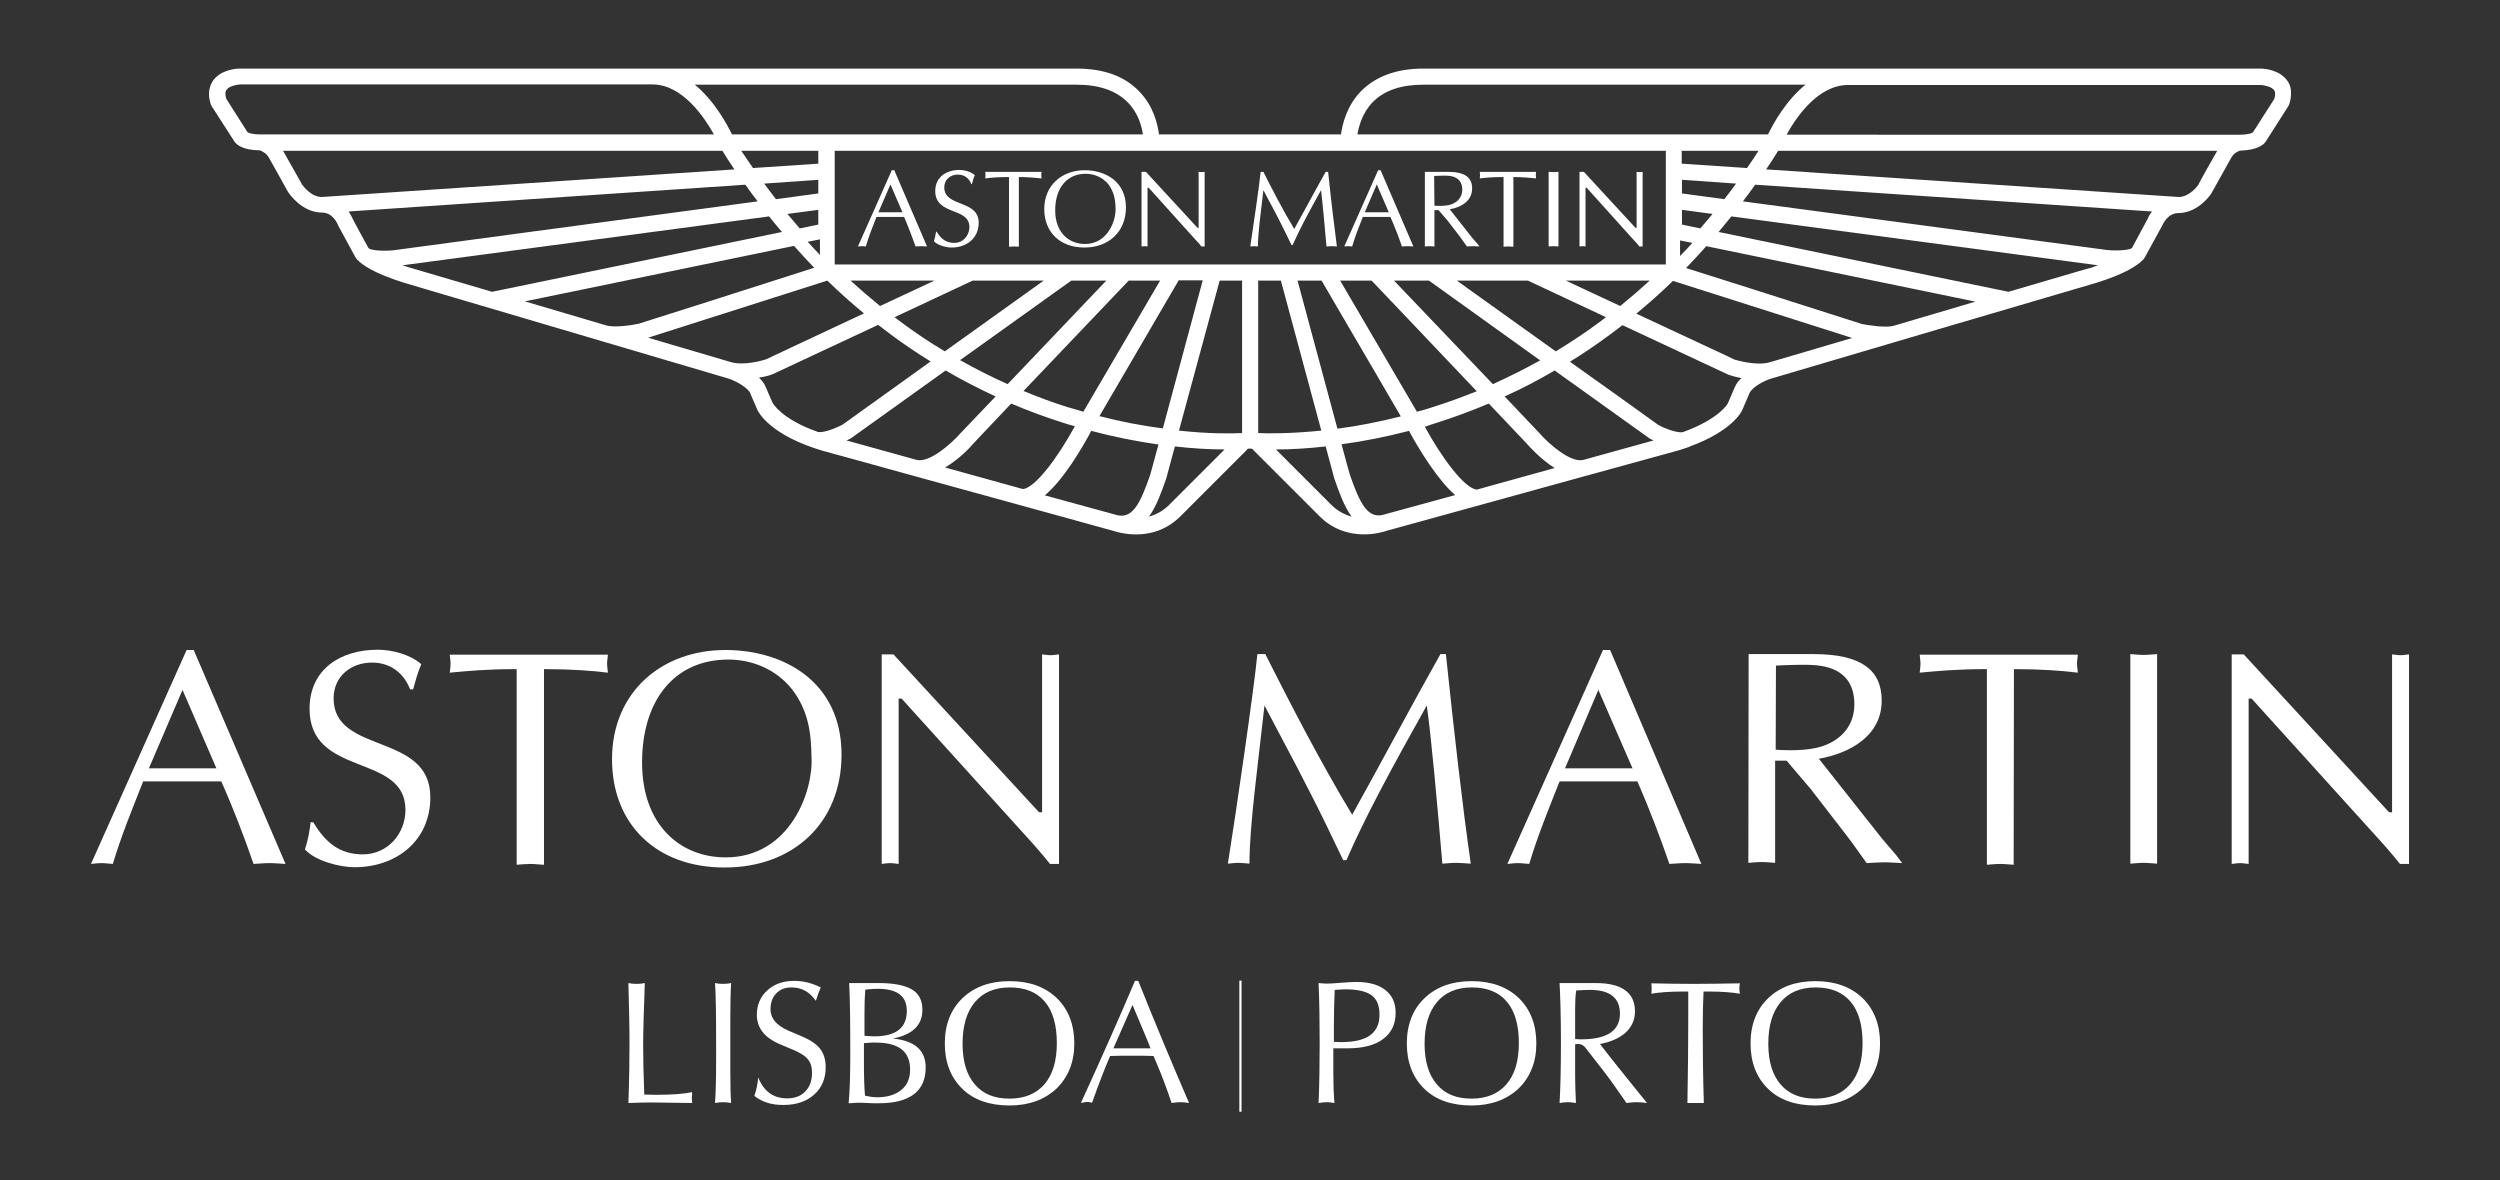 <?xml version="1.0" encoding="utf-8"?>
<!-- Generator: Adobe Illustrator 28.2.0, SVG Export Plug-In . SVG Version: 6.00 Build 0)  -->
<svg version="1.1" id="Layer_1" xmlns="http://www.w3.org/2000/svg" xmlns:xlink="http://www.w3.org/1999/xlink" x="0px" y="0px"
	 viewBox="0 0 915 432" style="enable-background:new 0 0 915 432;" xml:space="preserve">
<rect x="0" y="0" width="915" height="432" fill="#333333" stroke="none"/>
<style type="text/css">
	.st0{fill:#FFFFFF;}
</style>
<g>
	<g>
		<path class="st0" d="M837.2,29.6c-2.9-4.2-8.9-4.5-9.6-4.5H521c-9.8,0-17.4,2.8-22.8,8.2c-5.3,5.4-6.9,12.2-7.4,15.9h-66.6
			c-0.5-3.7-2-10.5-7.4-15.9c-5.3-5.5-13-8.2-22.8-8.2H87.5c-0.7,0-6.7,0.3-9.6,4.5c-0.9,1.4-1.4,3-1.4,4.7c0,1.3,0.2,2.6,0.7,4
			c0.1,0.2,0.2,0.4,0.3,0.6l8.3,12.9c0.6,0.9,2.8,3.2,9.2,3.2c0.6,0.2,2.2,0.8,3.3,2.5c0.1,0.1,7.2,12.9,7.2,12.9l0.1,0.1
			c0.2,0.3,4.8,7.2,12.1,7.3c0,0,0.1,0,0.2,0c3.9,0,5.6,4.1,5.7,4.3c0,0.1,0.1,0.2,0.1,0.3c0,0,5.6,10.3,5.7,10.5
			c0.2,0.4,0.4,0.8,0.7,1.3c0.2,0.3,0.4,0.5,0.6,0.8c1.9,2,6.4,5.1,16.9,8.4c0,0,0,0,14.5,4.3l105,31c2.4,0.9,6.5,3.1,7.5,5.2l0,0
			c0.1,0.4,0.5,1.2,1.3,3.1l1.3,3c0.4,0.9,4.7,9.4,24.3,15.1c0,0,14.7,4,32.3,8.9l50.5,13.9c12.8,3.5,22.2,6.1,23.2,6.4
			c0.7,0.2,3.9,1.3,8.3,1.3c4.8,0,10.9-1.3,16.3-6.7l24.2-24.2c0.1-0.1,0.2-0.2,0.2-0.3c0,0,0.1-0.1,0.4-0.2c0.3,0,0.5,0,0.5,0
			c0.1,0,0.4,0,0.6,0c0.3,0.1,0.5,0.2,0.5,0.2l0,0c0.1,0.1,0.2,0.2,0.2,0.3l24.2,24.2c10.1,10.1,23.1,5.9,24.5,5.4
			c0.1,0,15.6-4.3,41-11.3l32.6-9h0.4v-0.1l32-8.8c1.5-0.4,3-0.9,4.4-1.4c0.1,0,0.3-0.1,0.4-0.2h0.3v-0.1
			c15.3-5.6,18.9-12.6,19.2-13.4c0.1-0.2,2.6-6.1,2.6-6.1c1-2.2,5.1-4.4,7.5-5.2c0.2-0.1,31.6-9.3,62-18.3l57.5-16.9
			c10.6-3.3,15.1-6.4,17-8.4c0.3-0.2,0.5-0.5,0.6-0.8c0.3-0.4,0.6-0.9,0.7-1.2c0.2-0.3,5.7-10.5,5.8-10.6c0-0.1,0.1-0.1,0.1-0.2
			c0,0,1.8-4.3,5.7-4.3h0.1c7.5-0.1,12.1-7.2,12.1-7.3s0.1-0.1,0.1-0.2c0.7-1.3,7.2-12.8,7.2-12.9c1-1.7,2.7-2.4,3.3-2.5
			c6.6-0.1,8.7-2.5,9.2-3.2c0,0,2.8-4.4,8.3-13c0.1-0.2,0.2-0.4,0.3-0.6c0.5-1.4,0.7-2.8,0.7-4C838.6,32.6,838.2,31,837.2,29.6z
			 M496.8,49.2c0.5-2.9,1.8-7.9,5.6-11.8c4.2-4.3,10.4-6.4,18.5-6.4h139.9c-7.3,5.9-11.9,14.5-13.7,18.2
			C647.1,49.2,496.8,49.2,496.8,49.2z M723,110.4l-29.8,8.8l0,0c-3,0.9-9.5-0.2-11.7-0.6c-0.1,0-4.9-1.6-11.9-3.8
			c-15.8-5-42.8-13.7-52.5-16.7c2.5-2.6,5-5.3,7.4-8L723,110.4z M615.6,82.2v-5.4l11.2,1.5c-1.6,1.9-3,3.6-4.5,5.3L615.6,82.2z
			 M619.4,88.9c-1.4,1.6-2.9,3.2-4.5,4.8V88L619.4,88.9z M639.4,61.5l-23.9-1.6v-4.7h28.1C642.3,57.3,640.9,59.4,639.4,61.5z
			 M635.4,67.2c-1.4,2-2.9,3.9-4.3,5.7l-15.5-2.1v-5L635.4,67.2z M787.6,77.4c-0.8,1.1-1.3,2-1.4,2.4c-0.3,0.5-5.7,10.6-5.7,10.6
			c0,0.1-0.1,0.1-0.1,0.2c0,0-0.1,0.2-0.3,0.3c-1,0.6-5,1-8.9,0.6c-0.3,0-86.5-11.6-133.3-17.8c1.5-1.9,2.9-3.9,4.5-6.1L787.6,77.4z
			 M677.9,123.7l-30.2,8.9l0,0c-4.9,1.4-12.2-0.8-12.9-1c-0.1-0.1-5-2.4-11.9-5.6l-24-11.2c4.6-3.8,9.1-7.8,13.4-12L677.9,123.7z
			 M635,141.6c-0.1,0.2-0.4,0.8-1.3,3l-1.3,3c0,0.1-3.1,5.7-16.3,10.5c-1.7,0.6-6.5-1.1-9.2-2.6c-0.1-0.1-6-4.3-14.9-10.7
			l-17.4-12.4c5-3.1,9.9-6.4,14.6-9.9c1.5-1.1,3.1-2.3,4.6-3.5l38.7,18.1c0.1,0,0.2,0.1,0.3,0.1c0.2,0.1,2,0.7,4.6,1.2
			C636.3,139.3,635.5,140.4,635,141.6L635,141.6z M573.1,102.7h30.7c-3.5,3.2-7.1,6.3-10.8,9.3L573.1,102.7z M585.8,117.6
			c-5.2,3.9-10.8,7.6-16.4,11l-36.2-25.9h26l28.6,13.4C587.1,116.6,586.4,117.1,585.8,117.6z M524.4,149c-1.8,0.6-3.8,1.2-5.8,1.7
			l-28.1-48H502c3.9,4.1,20.4,21.4,34.6,36.4l3.9,4.1C535.2,145.3,529.8,147.3,524.4,149z M546.4,140.6l-36.2-37.9H523l40.7,29.2
			C558.1,135,552.3,137.9,546.4,140.6z M474.9,102.7h8.8l8.1,13.9c7.2,12.3,16.8,28.7,20.9,35.8c-7.6,1.9-15.4,3.5-23.2,4.5
			L474.9,102.7z M485.2,163.4l3.2,11.9c0,0.1,0,0.1,0.1,0.2c1.5,4.3,3.3,9.6,6.2,13.6c-2.8-0.8-5.3-2.2-7.4-4.3L467,164.5
			C472.7,164.5,478.9,164.1,485.2,163.4z M515.7,157.7c1.4,2.6,4.1,7.4,7.4,12.2c3.5,5.1,6.6,8.8,9.5,11.3c-14.5,4-25.5,7-26.7,7.3
			c-5.4,1.1-8.2-4.2-11.9-14.9c0,0-0.2-0.9-0.7-2.5l-2.3-8.5C499.3,161.5,507.6,159.8,515.7,157.7z M526,154.7
			c6.3-2,12.7-4.4,18.9-7l12.6,13.3c1,1,1.5,1.6,1.5,1.6c0.8,0.9,4.9,5.5,10,8.7l-28.5,7.9c-4.6-0.5-12.9-11.8-19-23
			C523,155.6,524.5,155.2,526,154.7z M550.7,145.1c6.2-2.8,12.4-6,18.3-9.5l34.5,24.7c0.1,0.1,0.2,0.1,0.3,0.2
			c0.3,0.2,0.8,0.4,1.4,0.7c-5.8,1.6-15.1,4.2-25.6,7.1l0,0c-4.7,1.3-12.9-6-16.1-9.7L550.7,145.1z M460.5,102.7h8.3l14.8,54.9
			c-10.9,1.1-19,1.1-23.1,0.9L460.5,102.7L460.5,102.7z M765.7,97.9c-0.6,0.1-1.8,0.5-4.7,1.3l-25.9,7.6L629,84.9
			c1.5-1.8,3.1-3.8,4.7-5.7l134.2,17.9C767.1,97.3,766.4,97.6,765.7,97.9L765.7,97.9z M811.5,55.2c-1.3,2.2-6.9,12.2-6.9,12.4
			c-0.3,0.5-3.3,4.5-7.2,4.5L646.4,62c1.5-2.2,3-4.5,4.4-6.8H811.5z M832.7,34.4c0,0.5-0.1,1.1-0.3,1.8c-0.3,0.5-2.2,3.5-4.1,6.4
			c-1.7,2.7-3.4,5.4-3.8,5.9c-0.3,0.2-1.6,0.8-4.8,0.8H653.9c3.2-5.9,11.3-18.2,22.5-18.2h151.1c1.2,0.1,4,0.6,4.9,2
			C832.6,33.3,832.7,33.8,832.7,34.4z M609.7,55.2v41.6H305.5V55.2H609.7z M261.3,49.2H95.4c-3.2,0-4.5-0.6-4.8-0.8
			c-0.7-1.1-3.7-5.8-5.8-9.1l-2-3.2c-0.2-0.7-0.3-1.3-0.3-1.8c0-0.6,0.1-1,0.4-1.4c0.9-1.4,3.7-1.9,4.9-2h151.1
			C250,31,258,43.3,261.3,49.2z M254.3,31h139.9c8.1,0,14.3,2.2,18.5,6.4c3.9,3.9,5.2,8.9,5.6,11.8H267.9
			C266.1,45.5,261.5,36.9,254.3,31z M264.4,55.2c1.4,2.3,2.9,4.6,4.4,6.8l-151,10.1c-4,0-6.9-4.1-7.2-4.5c-0.1-0.2-5.7-10.1-7-12.4
			C103.6,55.2,264.4,55.2,264.4,55.2z M295.6,88.5l4.5-0.9v5.7C298.6,91.7,297.1,90.1,295.6,88.5z M272.8,67.6
			c1.5,2.1,3,4.2,4.5,6.1c-42.2,5.7-133,17.8-133.3,17.9c-3.9,0.4-7.9,0-8.9-0.6c-0.1-0.1-0.2-0.2-0.3-0.3c0-0.1-0.1-0.2-0.1-0.2
			S129,80.1,129,79.9c-0.2-0.4-0.6-1.3-1.4-2.5L272.8,67.6z M299.5,65.8v5L284,72.9c-1.5-1.9-2.9-3.8-4.3-5.7L299.5,65.8z
			 M299.5,59.9l-23.9,1.6c-1.4-2.1-2.9-4.2-4.3-6.3h28.2L299.5,59.9L299.5,59.9z M299.5,76.8v5.4l-6.8,1.4c-1.4-1.7-2.9-3.4-4.5-5.3
			L299.5,76.8z M281.5,79.2c1.6,2,3.1,3.9,4.7,5.7l-106.1,21.9l-30.6-9c-0.7-0.2-1.5-0.5-2.2-0.7L281.5,79.2z M290.6,90
			c2.4,2.7,4.9,5.4,7.4,8c-14,4.5-64.1,20.5-64.3,20.5c-2.3,0.5-8.8,1.5-11.8,0.6l-29.8-8.8L290.6,90z M302.8,102.7
			c4.3,4.2,8.8,8.2,13.4,12l-22.4,10.5c-7.9,3.7-13.4,6.3-13.4,6.3c-0.8,0.3-8.1,2.5-13,1l-30.2-8.9L302.8,102.7z M402.4,152.3
			l29-49.7h8.8c-2.6,9.7-9.8,36.4-14.6,54.2C417.9,155.8,410.1,154.3,402.4,152.3z M420.5,189.1c2.9-4,4.7-9.3,6.2-13.6
			c0-0.1,0-0.1,0.1-0.2l3.2-11.9c6.3,0.7,12.4,1.1,18.2,1.1l-20.3,20.3C425.8,186.9,423.3,188.3,420.5,189.1z M345.8,128.6
			c-5.7-3.4-11.2-7.1-16.4-11c-0.7-0.5-1.3-1-2-1.5l28.6-13.4h26L345.8,128.6z M356,162.6c0,0,0.6-0.6,1.5-1.6l12.6-13.3
			c6.3,2.7,12.6,5,18.9,7c1.4,0.5,2.9,0.9,4.4,1.3c-6.1,11.2-14.4,22.5-19,23l-28.5-7.9C351.2,168,355.3,163.5,356,162.6z
			 M311.3,160.5c0.1-0.1,0.2-0.1,0.3-0.2l34.5-24.7c6,3.5,12.2,6.7,18.3,9.5l-12.8,13.4l-0.1,0.1c-3.2,3.7-11.4,11-16.1,9.7
			l-25.6-7.1C310.5,160.9,311,160.7,311.3,160.5z M396.5,150.7c-2-0.6-3.9-1.2-5.8-1.7c-5.4-1.7-10.8-3.7-16.1-5.9l38.5-40.4h11.5
			L396.5,150.7z M392.1,169.9c3.3-4.9,6-9.7,7.3-12.2c8.2,2.2,16.4,3.8,24.6,5l-1.2,4.4c-1.1,3.9-1.8,6.5-1.8,6.6
			c-3.7,10.8-6.5,16-11.9,14.9l-26.7-7.3C385.5,178.7,388.6,175,392.1,169.9z M351.4,131.8l40.7-29.1h12.8l-36.1,37.9
			C362.8,137.9,357,135,351.4,131.8z M282.4,137.1c0.1,0,0.2-0.1,0.3-0.1l38.7-18.1c1.6,1.2,3.2,2.4,4.6,3.5
			c4.7,3.5,9.6,6.8,14.6,9.9l-26.9,19.3c-3.3,2.4-5.3,3.8-5.3,3.8c-2.8,1.5-7.6,3.3-9.3,2.6l0,0c-13.2-4.7-16.2-10.4-16.3-10.5
			s-2.6-6-2.6-6c-0.5-1.1-1.3-2.2-2.4-3.3C280.4,137.8,282.3,137.2,282.4,137.1z M322.1,112c-3.7-3-7.3-6.1-10.8-9.3H342L322.1,112z
			 M454.6,102.7v55.8c-4.1,0.2-12.2,0.3-23.1-0.9l14.9-54.9C446.4,102.7,454.6,102.7,454.6,102.7z M797.4,77.6L797.4,77.6
			L797.4,77.6L797.4,77.6z"/>
		<g>
			<path class="st0" d="M339.3,90.2c-0.8,0-1.4-0.1-2.1-0.1c-0.8,0-1.4,0.1-2.1,0.1c-1.2-3.3-2.6-7.1-4.2-10.8h-10.1
				c-1.4,3.5-2.8,7-3.9,10.8c-0.6,0-1-0.1-1.5-0.1s-1,0.1-1.4,0.1l12.4-27.9h0.9L339.3,90.2z M325.9,67.5l-4.4,10.2h8.8L325.9,67.5z
				"/>
			<path class="st0" d="M342.8,84.8c1.6,2.6,3.4,4.1,6.5,4.1c3.2,0,5.5-2.7,5.5-5.8c0-7.4-12.5-4.1-12.5-13.2c0-5.1,4.1-7.7,8.8-7.7
				c1.9,0,4.2,0.6,5.7,1.9c-0.5,1-0.8,2.2-1.1,3.3h-0.2c-0.8-2.2-2.6-3.5-4.9-3.5c-2.8,0-5,1.8-5,4.7c0,7.3,12.6,4.4,12.6,12.9
				c0,5.7-4.4,9.1-9.9,9.1c-2,0-5.1-0.8-6.5-2.3c0.4-1.2,0.6-2.4,0.8-3.5C342.6,84.8,342.8,84.8,342.8,84.8z"/>
			<path class="st0" d="M372.9,90.3c-0.6,0-1.2-0.1-1.8-0.1c-0.6,0-1.2,0.1-1.8,0.1V64.8c-4,0-6.5,0.2-8.7,0.5
				c0-0.4,0.1-0.8,0.1-1.2s-0.1-0.8-0.1-1.2h20.6c0,0.4-0.1,0.8-0.1,1.2s0.1,0.8,0.1,1.2c-2-0.2-4.8-0.5-8.3-0.5L372.9,90.3
				L372.9,90.3z"/>
			<path class="st0" d="M382.2,76.5c0-8.7,6.5-14.2,14.8-14.2c7.5,0,15.1,4.1,15.1,13.6c0,8.9-6.3,14.7-15.2,14.7
				C388.1,90.6,382.2,85.1,382.2,76.5 M405.7,67.5c-2-2.5-5.1-3.9-8.3-3.9c-7,0-11.2,5.3-11.2,13.4s5,12.3,10.9,12.3
				c8.4,0,11.4-8.7,11.2-13.1C408.2,72.9,407.7,70.2,405.7,67.5"/>
			<path class="st0" d="M440.9,90.2h-1.2c-0.4-0.6-1.2-1.5-2.1-2.4l-17.2-19.1H420v21.5c-0.4,0-0.8-0.1-1.1-0.1
				c-0.4,0-0.8,0.1-1.1,0.1V62.9h1.6l18.9,20.5h0.4V62.9c0.4,0,0.7,0.1,1.1,0.1s0.7-0.1,1.1-0.1V90.2z"/>
			<path class="st0" d="M486.1,62.9c1,9.8,2.2,19.7,3.2,27.3c-0.7,0-1.3-0.1-1.9-0.1s-1.3,0.1-1.9,0.1c-0.7-8-1.5-16.6-2-20.6
				c-4.6,8.3-8,14.6-10.4,20.1h-0.4l-2.2-4.5c-2.6-5.3-5.3-10.4-8.1-15.6c-0.9,7.8-2,15.7-2,20.6c-0.5,0-1-0.1-1.4-0.1
				c-0.5,0-1,0.1-1.4,0.1c1-6.4,3.4-23.1,3.8-27.3h1c3.2,6.3,7,13.8,11.3,20.9c3.8-6.8,7.5-13.8,11.5-20.9H486.1z"/>
			<path class="st0" d="M517.3,90.2c-0.8,0-1.4-0.1-2.1-0.1c-0.8,0-1.4,0.1-2.1,0.1c-1.1-3.3-2.6-7.1-4.2-10.8h-10.1
				c-1.4,3.5-2.8,7-3.9,10.8c-0.6,0-1-0.1-1.5-0.1s-1,0.1-1.4,0.1l12.4-27.9h0.9L517.3,90.2z M503.9,67.5l-4.4,10.2h8.8L503.9,67.5z
				"/>
			<path class="st0" d="M521.5,62.9h8.5c6.1,0,8.8,2,8.8,6.1c0,4.6-4.1,6.9-8.2,7.6l8.2,10.4l1.9,2.2l0.8,1c-0.8,0-1.6-0.1-2.3-0.1
				c-0.8,0-1.6,0.1-2.3,0.1c-0.9-1.2-1.7-2.4-2.5-3.5l-4.7-6.1l-3.2-3.7H525v13.3c-0.6,0-1.2-0.1-1.8-0.1s-1.2,0.1-1.7,0.1V62.9
				L521.5,62.9z M525,75.3c0.6,0,3.1,0.2,5.1-0.2c2.9-0.6,5.1-2.6,5.1-5.7c0-2.7-1.4-4.5-4.4-5c-1.5-0.2-4.2-0.1-5.9,0L525,75.3
				L525,75.3z"/>
			<path class="st0" d="M553.9,90.3c-0.6,0-1.2-0.1-1.8-0.1s-1.2,0.1-1.8,0.1V64.8c-4,0-6.5,0.2-8.7,0.5c0-0.4,0.1-0.8,0.1-1.2
				s-0.1-0.8-0.1-1.2h20.6c0,0.4-0.1,0.8-0.1,1.2s0.1,0.8,0.1,1.2c-2-0.2-4.8-0.5-8.3-0.5V90.3L553.9,90.3z"/>
			<path class="st0" d="M566.8,62.9c0.6,0,1.2,0.1,1.8,0.1s1.1-0.1,1.8-0.1v27.3c-0.6,0-1.2-0.1-1.8-0.1s-1.2,0.1-1.8,0.1V62.9z"/>
			<path class="st0" d="M601.2,90.2H600c-0.4-0.6-1.2-1.5-2.1-2.4l-17.2-19.1h-0.4v21.5c-0.4,0-0.8-0.1-1.1-0.1
				c-0.4,0-0.8,0.1-1.1,0.1V62.9h1.6l18.9,20.5h0.4V62.9c0.4,0,0.7,0.1,1.1,0.1c0.4,0,0.7-0.1,1.1-0.1V90.2z"/>
		</g>
	</g>
	<g>
		<path class="st0" d="M104.5,316.2c-2.1-0.1-3.9-0.3-5.8-0.3c-2.1,0-4,0.2-5.9,0.3c-3.2-9.3-7.3-20.1-11.8-30.2H52.4
			c-3.9,9.9-8,19.8-11.1,30.2c-1.6-0.1-2.8-0.3-4.1-0.3c-1.5,0-2.7,0.2-3.9,0.3l35-78.3h2.6L104.5,316.2z M66.8,252.5l-12.3,28.7
			h24.7L66.8,252.5z"/>
		<path class="st0" d="M114.7,301c4.3,7.2,9.5,11.7,18.1,11.7c9.1,0,15.6-7.6,15.6-16.3c0-20.9-35.1-11.7-35.1-37
			c0-14.5,11.4-21.6,24.9-21.6c5.3,0,11.9,1.7,16,5.3c-1.3,2.9-2.1,6-3,9.2h-1.1c-2.3-6-7.3-9.8-13.9-9.8c-7.8,0-14.1,5.1-14.1,13.1
			c0,20.7,35.4,12.3,35.4,36.2c0,16-12.5,25.6-27.7,25.6c-5.5,0-14.4-2.3-18.2-6.5c1.1-3.2,1.7-6.7,2.1-10L114.7,301L114.7,301z"/>
		<path class="st0" d="M198.9,316.5c-1.8-0.1-3.3-0.3-4.9-0.3c-1.6,0-3.3,0.2-4.9,0.3v-71.6c-11.3,0-18.1,0.7-24.5,1.3
			c0.1-1.1,0.3-2.2,0.3-3.3s-0.2-2.1-0.3-3.3h57.9c-0.1,1.2-0.3,2.2-0.3,3.3s0.2,2.2,0.3,3.3c-5.5-0.7-13.4-1.3-23.4-1.3v71.6H198.9
			z"/>
		<path class="st0" d="M224,277.9c0-24.6,18.2-40,41.5-40c21.1,0,42.5,11.4,42.5,38.3c0,25-17.7,41.3-42.7,41.3
			C240.4,317.6,224,301.8,224,277.9 M289.9,252.3c-5.6-7.1-14.3-10.9-23.3-10.9c-19.8,0-31.6,14.9-31.6,37.7
			c0,22.8,13.9,34.7,30.6,34.7c23.7,0,32.2-24.5,31.4-36.8C296.9,267.8,295.7,259.9,289.9,252.3"/>
		<path class="st0" d="M387.7,316.2h-3.4c-1.2-1.5-3.4-4.2-5.8-6.9L330,255.7h-1.1v60.5c-1.1-0.1-2.1-0.3-3.1-0.3
			c-1.1,0-2.1,0.2-3.1,0.3v-76.7h4.3l53.3,57.8h1.1v-57.8c1,0.1,2,0.3,3.1,0.3c1,0,2-0.2,3.1-0.3v76.7H387.7z"/>
		<path class="st0" d="M529.2,239.4c2.9,27.7,6,55.2,9.1,76.7c-2-0.1-3.6-0.3-5.2-0.3c-1.8,0-3.6,0.2-5.2,0.3
			c-1.9-22.5-4.1-46.8-5.7-57.9c-13,23.2-22.7,41.1-29.4,56.6h-1.2l-6.1-12.7c-7.2-14.8-15-29.3-22.7-43.9
			c-2.4,21.9-5.5,44-5.5,57.9c-1.4-0.1-2.7-0.3-3.9-0.3c-1.5,0-2.7,0.2-4,0.3c2.9-18,9.7-64.9,10.8-76.7h2.9
			c9,17.8,19.8,38.9,31.8,58.8c10.7-19.2,21-38.7,32.3-58.8C526.7,239.4,529.2,239.4,529.2,239.4z"/>
		<path class="st0" d="M622.7,316.2c-2.1-0.1-3.9-0.3-5.8-0.3c-2.1,0-4,0.2-5.9,0.3c-3.2-9.3-7.3-20.1-11.7-30.2h-28.5
			c-3.9,9.9-8,19.8-11.1,30.2c-1.6-0.1-2.8-0.3-4.1-0.3c-1.4,0-2.7,0.2-3.9,0.3l35-78.3h2.6L622.7,316.2z M585,252.5l-12.2,28.7
			h24.7L585,252.5z"/>
		<path class="st0" d="M640,239.4h23.8c17.2,0,24.9,5.7,24.9,17c0,13-11.7,19.3-23,21.3l23.1,29.2l5.3,6.2l2.1,2.8
			c-2.3-0.1-4.4-0.3-6.6-0.3c-2.1,0-4.3,0.2-6.4,0.3c-2.5-3.4-4.7-6.7-7.1-9.8L662.9,289l-9-10.6h-4.2v37.4
			c-1.8-0.1-3.3-0.3-4.9-0.3c-1.7,0-3.3,0.2-4.9,0.3L640,239.4L640,239.4z M649.9,274.4c1.5,0.1,8.8,0.6,14.5-0.6
			c8.2-1.7,14.3-7.3,14.3-16c0-7.8-3.9-12.8-12.3-14.1c-4.1-0.7-11.8-0.3-16.4-0.1L649.9,274.4L649.9,274.4L649.9,274.4z"/>
		<path class="st0" d="M737,316.5c-1.8-0.1-3.3-0.3-4.9-0.3c-1.7,0-3.3,0.2-4.9,0.3v-71.6c-11.3,0-18.1,0.7-24.6,1.3
			c0.1-1.1,0.3-2.2,0.3-3.3s-0.2-2.1-0.3-3.3h57.9c-0.1,1.2-0.3,2.2-0.3,3.3s0.2,2.2,0.3,3.3c-5.6-0.7-13.4-1.3-23.4-1.3L737,316.5
			L737,316.5z"/>
		<path class="st0" d="M779.7,239.4c1.5,0.1,3.2,0.3,4.9,0.3c1.6,0,3.1-0.2,4.9-0.3v76.7c-1.8-0.1-3.3-0.3-4.9-0.3
			c-1.7,0-3.3,0.2-4.9,0.3V239.4z"/>
		<path class="st0" d="M881.7,316.2h-3.3c-1.2-1.5-3.4-4.2-5.8-6.9l-48.5-53.6H823v60.5c-1.1-0.1-2.1-0.3-3.1-0.3
			c-1.1,0-2.1,0.2-3.1,0.3v-76.7h4.4l53.2,57.8h1.1v-57.8c1,0.1,2,0.3,3.1,0.3c1,0,2-0.2,3.1-0.3V316.2z"/>
	</g>
	<g>
		<path class="st0" d="M230,403.7c0.3-8.7,0.4-16,0.4-21.9c0-6.5-0.2-13.9-0.4-22c0.9,0.2,1.9,0.3,3,0.3c1.1,0,2.1-0.1,3-0.3
			c-0.4,10.6-0.6,18.2-0.6,22.8c0,4.5,0.1,10.6,0.4,18c0.9,0,2.3,0.1,4.4,0.1c5.7,0,10.1-0.3,13.1-1c0,0.2,0,0.5,0,1
			c0,0.4-0.1,0.8-0.1,1c0,0.2,0,0.5,0.1,1c0,0.4,0,0.8,0,1l-14.9-0.2C235.4,403.5,232.6,403.6,230,403.7z"/>
		<path class="st0" d="M261.7,403.7c0.3-4,0.4-9.5,0.4-16.6v-5.3c0-10.7-0.1-18.1-0.4-22c0.9,0.2,1.8,0.3,2.9,0.3
			c1.1,0,2.1-0.1,3-0.3c-0.2,2.8-0.3,7-0.3,12.6v9.4c0,1.3,0,3.2,0,5.5c0,2.4,0,4,0,5.1c0,5,0.1,8.7,0.3,11.3
			c-1.1-0.2-2-0.3-2.9-0.3C263.8,403.4,262.8,403.5,261.7,403.7z"/>
		<path class="st0" d="M276.1,401.1c0.8-2.3,1.2-4.5,1.4-6.8c2,5.1,5.5,7.7,10.6,7.7c2.7,0,5-0.8,6.6-2.5c1.7-1.7,2.5-4,2.5-6.9
			c0-2.1-0.5-3.7-1.6-5c-0.9-1.1-2.6-2.2-4.9-3.2l-5.2-2.2c-5.7-2.4-8.5-6-8.5-10.8c0-3.6,1.3-6.6,3.8-8.9s5.8-3.5,9.8-3.5
			c3.4,0,6.6,0.8,9.8,2.4c-0.6,1.3-1.2,3-1.8,4.9c-2.3-3.3-5.2-4.9-8.9-4.9c-2.4,0-4.2,0.7-5.6,2.2c-1.4,1.4-2.1,3.4-2.1,5.8
			c0,3.3,2.2,5.9,6.5,7.8l5.2,2.2c3,1.3,5.2,2.8,6.5,4.5c1.3,1.7,2,3.9,2,6.7c0,4.2-1.4,7.5-4.2,10c-2.8,2.5-6.5,3.8-11.1,3.8
			C282.6,404.5,279,403.4,276.1,401.1z"/>
		<path class="st0" d="M310.6,403.8c0.4-4.1,0.6-10,0.6-17.7c0-12.1-0.1-20.8-0.4-26.3c1.9,0,2.9,0,3.1,0c0.4,0,1.5,0,3.2,0
			s3.2,0,4.5,0c5.5,0,9.5,0.8,12.1,2.3c2.6,1.5,3.9,4,3.9,7.5c0,5.6-3.6,9.1-10.8,10.5c8,0.8,12,4.3,12,10.6
			c0,8.7-5.8,13.1-17.3,13.1c-1.1,0-2.4,0-4.1-0.1s-2.8-0.1-3.5-0.1C313.3,403.6,312.1,403.7,310.6,403.8z M316.2,381.8v6.4
			c0,5.7,0.1,10,0.4,12.8c1.6,0.4,3.1,0.6,4.4,0.6c3.8,0,6.7-0.9,8.9-2.7s3.2-4.3,3.2-7.4c0-6.6-4.1-9.9-12.4-9.9
			C320,381.5,318.5,381.6,316.2,381.8z M316.4,379.1c1.3,0.1,2.5,0.2,3.6,0.2c7.9,0,11.9-3.1,11.9-9.3c0-5.4-3.5-8.1-10.6-8.1
			c-1.2,0-2.8,0.1-4.6,0.3c-0.2,2.4-0.3,5.1-0.3,8.3V379.1z"/>
		<path class="st0" d="M369.5,404.6c-7.3,0-13.1-2-17.3-6.1s-6.4-9.6-6.4-16.6c0-6.9,2.2-12.5,6.5-16.6c4.3-4.1,10-6.2,17.2-6.2
			c7.3,0,13,2.1,17.3,6.2c4.2,4.1,6.4,9.7,6.4,16.6c0,6.8-2.2,12.3-6.5,16.5C382.3,402.5,376.6,404.6,369.5,404.6z M369.5,402.1
			c5.5,0,9.8-1.8,12.8-5.3c3-3.5,4.5-8.5,4.5-15.1c0-6.6-1.5-11.7-4.4-15.1c-3-3.5-7.2-5.2-12.8-5.2c-5.5,0-9.8,1.8-12.8,5.4
			c-3,3.6-4.5,8.6-4.5,15.2c0,6.5,1.5,11.4,4.5,14.9S363.9,402.1,369.5,402.1z"/>
		<path class="st0" d="M395.6,403.7c7.6-16.6,14.2-31.5,19.8-44.7h1.2c6,15,12.2,29.9,18.6,44.7c-1.2-0.2-2.2-0.3-3.1-0.3
			c-1,0-2.1,0.1-3.3,0.3c-1.6-4.8-3.4-9.7-5.5-14.6l-1.1-2.6c-1.8-0.1-4.4-0.1-7.9-0.1c-3.6,0-6.2,0-8,0.1c-2,4.6-4.2,10.3-6.6,17.1
			c-0.7-0.2-1.4-0.3-2.1-0.3C397.2,403.4,396.5,403.5,395.6,403.7z M407.5,383.7c0.3,0,0.9,0,2,0c1.1,0,2,0,2.9,0c0.6,0,1.9,0,3.9,0
			c1.9,0,3.5,0,4.8,0l-1.1-2.8c-0.6-1.5-2.4-5.8-5.5-13.1L407.5,383.7z"/>
		<path class="st0" d="M482.6,403.7c0.3-7.1,0.4-14.4,0.4-21.9c0-7.8-0.1-15.2-0.4-22c1.2,0.1,2.3,0.2,3.1,0.2c1,0,2.7-0.1,5.1-0.3
			c2.4-0.2,4.2-0.3,5.6-0.3c4.6,0,8.2,1,10.7,3c2.5,2,3.7,4.7,3.7,8.3c0,4.1-1.5,7.3-4.6,9.6c-3,2.3-7.5,3.4-13.3,3.4
			c-1.9,0-3.5,0-4.9,0v9.2c0,3.4,0.1,7,0.4,10.8c-1.2-0.2-2.1-0.3-2.7-0.3C484.9,403.4,483.8,403.5,482.6,403.7z M488.2,381.3
			c1.3,0.1,2.2,0.1,2.9,0.1c9.2,0,13.8-3.3,13.8-10c0-3.4-1-5.8-3-7.2s-5.1-2.1-9.4-2.1c-1.2,0-2.6,0.1-4,0.2
			c-0.2,4.6-0.3,9-0.3,13.2V381.3z"/>
		<path class="st0" d="M538.6,404.6c-7.3,0-13.1-2-17.3-6.1s-6.4-9.6-6.4-16.6c0-6.9,2.2-12.5,6.5-16.6c4.3-4.1,10-6.2,17.2-6.2
			c7.3,0,13,2.1,17.3,6.2c4.2,4.1,6.4,9.7,6.4,16.6c0,6.8-2.2,12.3-6.5,16.5C551.4,402.5,545.7,404.6,538.6,404.6z M538.6,402.1
			c5.5,0,9.8-1.8,12.8-5.3c3-3.5,4.5-8.5,4.5-15.1c0-6.6-1.5-11.7-4.4-15.1c-3-3.5-7.2-5.2-12.8-5.2c-5.5,0-9.8,1.8-12.8,5.4
			c-3,3.6-4.5,8.6-4.5,15.2c0,6.5,1.5,11.4,4.5,14.9S533,402.1,538.6,402.1z"/>
		<path class="st0" d="M570.8,403.7c0.3-5,0.5-12.3,0.5-21.9c0-9.3-0.2-16.6-0.5-22c1.6,0,2.6,0,3,0c0.8,0,2.4,0,4.6,0s4.2,0,5.6,0
			c9.6,0,14.4,3.5,14.4,10.4c0,3-1.1,5.5-3.3,7.6c-2.2,2.1-5.4,3.5-9.5,4.3c3,4,8.8,11.2,17.2,21.6c-1.4-0.2-2.7-0.3-3.8-0.3
			c-1.1,0-2.3,0.1-3.7,0.3c-3.4-4.9-6-8.6-8-11.2l-7-9c-0.7-0.9-1.6-1.4-2.6-1.4c-0.2,0-0.6,0-1.2,0.1V394c0,2.5,0.1,5.7,0.3,9.7
			c-1.1-0.2-2.1-0.3-3-0.3C572.9,403.4,571.9,403.5,570.8,403.7z M576.5,380.3c0.5,0,1.2,0.1,2.1,0.1c9.5,0,14.3-3.1,14.3-9.4
			c0-5.8-3.7-8.7-11-8.7c-1.3,0-2.9,0.1-5,0.2c-0.3,1.9-0.4,4.1-0.4,6.5V380.3z"/>
		<path class="st0" d="M617.6,403.7c0.2-11.8,0.3-21.8,0.3-30.1v-10.7h-1.7c-5.1,0-9,0.3-11.8,0.8c0.1-0.8,0.1-1.4,0.1-1.8
			c0-0.5,0-1.1-0.1-2c4.9,0.1,10,0.2,15.3,0.2c5.4,0,11.1-0.1,17.1-0.2c-0.1,0.6-0.2,1.2-0.2,1.9c0,0.6,0.1,1.3,0.2,1.9
			c-2.9-0.5-6.7-0.8-11.4-0.8h-1.9c-0.2,3.6-0.3,8.3-0.3,14.4c0,7.8,0.1,16.6,0.4,26.4c-0.6,0-1.6,0-2.9,0
			C619.4,403.7,618.4,403.7,617.6,403.7z"/>
		<path class="st0" d="M664.4,404.6c-7.3,0-13.1-2-17.3-6.1s-6.4-9.6-6.4-16.6c0-6.9,2.2-12.5,6.5-16.6c4.3-4.1,10-6.2,17.2-6.2
			c7.3,0,13,2.1,17.3,6.2c4.2,4.1,6.4,9.7,6.4,16.6c0,6.8-2.2,12.3-6.5,16.5C677.3,402.5,671.5,404.6,664.4,404.6z M664.4,402.1
			c5.5,0,9.8-1.8,12.8-5.3c3-3.5,4.5-8.5,4.5-15.1c0-6.6-1.5-11.7-4.4-15.1c-3-3.5-7.2-5.2-12.8-5.2c-5.5,0-9.8,1.8-12.8,5.4
			c-3,3.6-4.5,8.6-4.5,15.2c0,6.5,1.5,11.4,4.5,14.9S658.9,402.1,664.4,402.1z"/>
	</g>
	<rect x="453.6" y="358.9" class="st0" width="0.8" height="48"/>
</g>
</svg>
